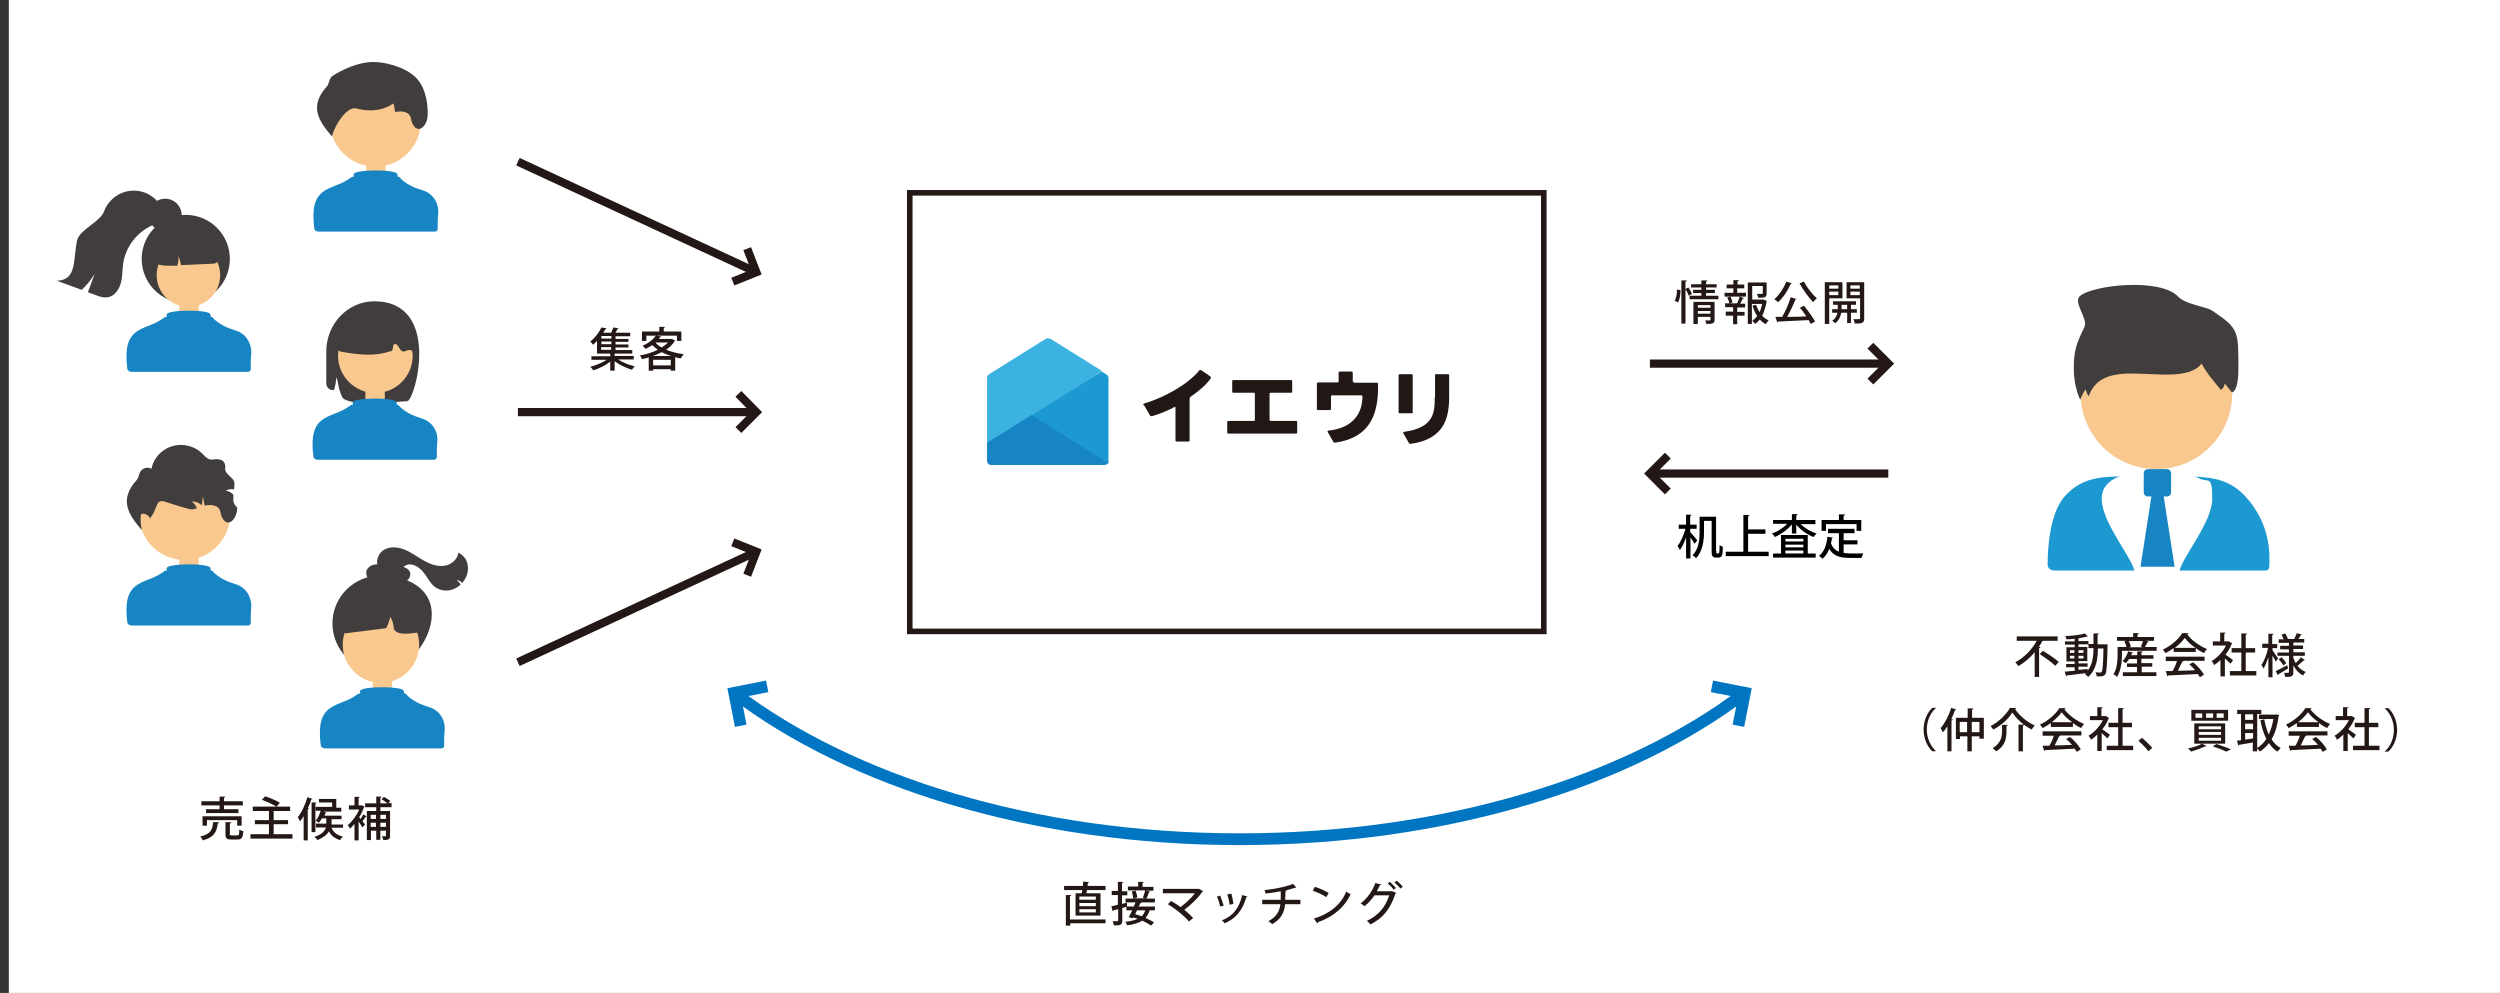 <?xml version="1.0" encoding="UTF-8"?>
<svg xmlns="http://www.w3.org/2000/svg" version="1.1" viewBox="0 0 850.5 337.8">
  <rect x="0" y="0" width="850.5" height="337.8" fill="#333333" stroke="none"/>
  <defs>
    <style>
      .cls-1 {
        fill: #1785c3;
      }

      .cls-2 {
        fill: #f8c88f;
      }

      .cls-3 {
        stroke-width: 1.9px;
      }

      .cls-3, .cls-4 {
        stroke: #231815;
      }

      .cls-3, .cls-4, .cls-5 {
        stroke-miterlimit: 10;
      }

      .cls-3, .cls-6 {
        fill: #fff;
      }

      .cls-7 {
        fill: #3cb2e0;
      }

      .cls-4 {
        stroke-width: 2.8px;
      }

      .cls-4, .cls-5 {
        fill: none;
      }

      .cls-8 {
        fill: #1c99d1;
      }

      .cls-9 {
        fill: #211714;
      }

      .cls-10 {
        fill: #231815;
      }

      .cls-11 {
        fill: #413d3c;
      }

      .cls-5 {
        stroke: #0076c3;
        stroke-width: 4px;
      }
    </style>
  </defs>
  <!-- Generator: Adobe Illustrator 28.7.5, SVG Export Plug-In . SVG Version: 1.2.0 Build 176)  -->
  <g>
    <g id="_レイヤー_1" data-name="レイヤー_1">
      <g id="_レイヤー_1-2" data-name="_レイヤー_1">
        <rect class="cls-6" x="3" y="-1.2" width="847.5" height="339"/>
        <g>
          <path class="cls-10" d="M74.5,279.8c0,.1-.2.2-.4.3-.4,2.8-1.1,4.7-5.1,5.8-.2-.4-.5-1-.9-1.3,3.6-.8,4.2-2.4,4.4-4.9h2ZM74.7,275.3v-1.3h-6.2v-1.4h6.2v-1.6h1.9c0,.2,0,.3-.4.4v1.2h6.4v1.4h-6.4v1.3h4.9v1.3h-11v-1.3h4.6ZM82.2,280.9h-1.5v-1.9h-10.3v1.9h-1.5v-3.2h13.3v3.2ZM78.1,283.7q0,.5.7.5h1.9c.6,0,.7-.3.7-2,.3.2.9.5,1.4.6-.2,2.2-.6,2.8-1.9,2.8h-2.2c-1.6,0-2-.4-2-1.9v-4h1.9c0,.2,0,.3-.4.4v3.6h0Z"/>
          <path class="cls-10" d="M93.1,283.8h6.4v1.5h-14.3v-1.5h6.3v-3.4h-4.8v-1.4h4.8v-3.1h-5.5v-1.5h8c-1.1-.7-3.2-1.7-4.9-2.3l1.1-1.2c1.6.5,3.9,1.5,5,2.2l-1.1,1.3h4.6v1.5h-5.6v3.1h4.9v1.4h-4.9v3.4Z"/>
          <path class="cls-10" d="M103.4,277.5c-.4.7-.9,1.4-1.4,2,0-.4-.5-1.2-.7-1.5,1.3-1.5,2.5-4.2,3.3-6.8l1.7.6c0,.1-.2.2-.4.2-.3,1-.7,2-1.2,3h.4c0,.2,0,.3-.4.3v10.6h-1.4v-8.4h0ZM107.6,273.1c0,.1,0,.2-.3.2v9.8h-1.3v-10.1h1.6ZM116.5,281.6h-3.7c.4,1.1,1.4,2.4,3.8,3-.3.3-.7.9-.9,1.2-2.1-.6-3.2-1.8-3.8-3-.6,1.1-1.8,2.1-3.9,3-.2-.3-.6-.8-1-1.1,2.6-.9,3.5-2,3.9-3.2h-3.4v-1.3h3.5v-1.8h-1.5c-.3.6-.7,1.1-1,1.5-.3-.2-.8-.6-1.1-.7.7-.8,1.3-2.1,1.7-3.4h-1.7v-1.3h5.6v-1.5h-4.5v-1.2h5.9v3h1.7v1.3h-6.1l1,.3c0,.1-.2.2-.3.2,0,.3-.2.6-.3.9h5.8v1.2h-3.4v1.8h3.9v1.1h-.2Z"/>
          <path class="cls-10" d="M123.1,273.9l.9.6c0,.1,0,.2-.2.2-.4,1.1-.9,2.3-1.6,3.3,0,.2.3.4.5.6.3-.5.7-1.1.9-1.6l1.1.8c0,.1-.2.1-.3.1-.3.4-.7,1-1.1,1.5.4.5.8.9.9,1.1l-.9,1c-.3-.5-.8-1.3-1.3-2v6.4h-1.4v-5.6c-.5.6-1.1,1.2-1.6,1.7,0-.4-.5-1.1-.7-1.3,1.5-1.2,3-3.2,3.9-5.3h-3.5v-1.4h1.9v-2.9h1.7c0,.2,0,.3-.3.3v2.6h1.1ZM133.2,274.6h-3.8v1.3h3.3v8.4c0,1.2-.5,1.5-2.3,1.5-.1-.4-.3-1-.5-1.3h1.2c.1,0,.2,0,.2-.2v-1.7h-1.9v3.1h-1.4v-3.1h-1.8v3.2h-1.4v-9.9h3.2v-1.3h-3.8v-1.3h3.8v-2.3h1.8c0,.2-.1.3-.4.4v1.9h2.4c-.5-.4-1.3-1-2-1.4l.8-.8c.8.4,1.7,1,2.2,1.4l-.7.7h1.1v1.4h0ZM127.9,277.2h-1.8v1.4h1.8v-1.4ZM126.1,281.3h1.8v-1.4h-1.8v1.4ZM131.3,277.2h-1.9v1.4h1.9v-1.4ZM129.4,281.3h1.9v-1.4h-1.9v1.4Z"/>
        </g>
        <g>
          <path class="cls-10" d="M695,218.1h-.2c-.3.7-.7,1.3-1.2,2h.5c0,.2,0,.3-.4.4v9.8h-1.5v-8.4c-1.5,1.8-3.4,3.5-5.6,4.7-.2-.4-.7-1-1-1.3,3.1-1.6,5.8-4.5,7.3-7.3h-6.8v-1.5h13.9v1.5h-5ZM699.2,226.5c-1.1-1.1-3.5-2.8-5.3-4l1.1-1.1c1.8,1.1,4.2,2.7,5.4,3.8l-1.2,1.3Z"/>
          <path class="cls-10" d="M716.2,219.2h.8v.5c-.2,6.8-.3,9-.8,9.7-.4.6-.9.7-1.9.7h-1c0-.4-.2-1-.4-1.4.7.1,1.3.1,1.6.1s.4,0,.5-.3c.3-.4.5-2.4.6-7.9h-1.9c0,3.2-.4,7.1-3.3,9.7-.2-.3-.8-.7-1.1-.9.2-.1.3-.3.4-.4-2.5.3-5,.6-6.6.8,0,.1,0,.2-.2.2l-.5-1.5c.9-.1,2.1-.2,3.4-.3v-1.2h-2.9v-1.1h2.9v-.9h-2.8v-4.8h2.8v-.9h-3.3v-1.1h3.3v-.9c-.9.1-1.9.2-2.8.2,0-.3-.2-.8-.4-1.1,2.4-.1,5.1-.4,6.7-.9l1,1.1h-.4c-.7.2-1.6.3-2.5.5,0,0,0,.1-.3.1v.9h3.4v1.1h-3.4v.9h3v4.8h-3v.8h3.1v1.1h-3.1v1.1c1-.1,2.1-.2,3.1-.3v.6c1.8-2.3,2-5.3,2-7.7h-1.7v-1.4h1.7v-3.6h1.8c0,.2,0,.3-.4.4v3.3h2.6ZM704.2,221.2v.9h1.5v-.9h-1.5ZM704.2,224h1.5v-.9h-1.5v.9ZM708.8,221.2h-1.7v.9h1.7v-.9ZM708.8,224v-.9h-1.7v.9h1.7Z"/>
          <path class="cls-10" d="M731,218.3c0,.1-.2.2-.4.2-.2.5-.6,1.1-.9,1.6h4v1.3h-11.8v1.2c0,2.2-.3,5.5-1.7,7.7-.2-.3-.9-.8-1.2-.9,1.3-2,1.4-4.8,1.4-6.7v-2.6h3c0-.6-.4-1.3-.7-1.9l.6-.2h-3.1v-1.3h5.5v-1.3h1.9c0,.2,0,.3-.4.4v.9h5.6v1.3h-2.7l.9.3h0ZM728.6,226.9v1.8h5v1.3h-11.4v-1.3h4.8v-1.8h-3.4v-1.2h3.4v-1.5h-2.7c-.3.6-.7,1-1.1,1.4-.3-.2-.8-.5-1.1-.7.8-.7,1.5-2,1.9-3.3l1.6.4c0,.1-.2.2-.3.2,0,.2-.2.5-.3.7h2.1v-1.3h1.8c0,.2,0,.3-.4.4v.9h4.1v1.2h-4.1v1.5h3.7v1.2h-3.6ZM728.8,220.1c-.2-.1-.3-.1-.5-.2.3-.5.6-1.2.7-1.8h-4.8c.3.6.6,1.3.7,1.9l-.6.2h4.5,0Z"/>
          <path class="cls-10" d="M739.5,221.7v-1.2c-.9.6-1.8,1.2-2.8,1.7-.2-.3-.6-.9-.9-1.2,2.8-1.3,5.4-3.6,6.6-5.6h2.1c0,.2-.2.3-.4.4,1.5,2.1,4.3,4,6.7,5-.4.4-.7.9-1,1.4-.9-.4-1.9-1-2.8-1.7v1.3h-7.5,0ZM736.8,224.8v-1.4h13.2v1.4h-7.5.3c0,.2-.2.3-.4.3-.4.9-1,2.1-1.5,3.1,1.8,0,3.9-.1,5.9-.2-.6-.7-1.3-1.4-2-2l1.3-.7c1.5,1.2,3,3,3.7,4.2l-1.4.9c-.2-.3-.4-.7-.7-1.1-3.7.2-7.6.4-10.1.5,0,.1,0,.2-.3.2l-.5-1.7h2.3c.6-1,1.2-2.3,1.5-3.4h-3.8ZM746.9,220.4c-1.5-1-2.8-2.2-3.6-3.4-.8,1.1-2,2.3-3.4,3.4h7Z"/>
          <path class="cls-10" d="M759.4,218.9c0,.1,0,.2-.2.2-.5,1.3-1.2,2.5-2.1,3.6.8.5,2.2,1.6,2.6,1.9l-.9,1.2c-.4-.4-1.2-1.2-1.9-1.8v6.1h-1.5v-5.6c-.7.7-1.4,1.3-2.2,1.8,0-.4-.5-1.1-.8-1.4,1.9-1.1,3.8-3.1,4.9-5.3h-4.5v-1.4h2.5v-3h1.8c0,.2,0,.3-.4.4v2.6h1.5c0-.1,1.2.7,1.2.7h0ZM764,228.3h3.6v1.5h-9v-1.5h3.9v-6.3h-3.3v-1.5h3.3v-5h1.9c0,.2,0,.3-.4.4v4.6h3.2v1.5h-3.2v6.3Z"/>
          <path class="cls-10" d="M773.1,220.3v.9c.4.6,1.6,2.4,1.9,2.8-.2.3-.4.6-.8,1.1-.2-.5-.7-1.4-1.1-2.1v7.4h-1.4v-6.8c-.5,1.5-1.1,3-1.7,3.9,0-.4-.5-1-.7-1.3,1-1.3,1.9-3.7,2.3-5.8h-2v-1.4h2.1v-3.4h1.7c0,.2,0,.3-.4.4v3.1h1.7v1.4h-1.6v-.2h0ZM774.2,228.3c1-.5,2.5-1.2,3.9-2l.3,1.1c-1.2.8-2.5,1.5-3.3,2,0,.1,0,.2-.2.3l-.7-1.4h0ZM780.2,223.8c.2.6.5,1.2.8,1.8.6-.6,1.4-1.4,1.8-2l1.3,1q0,.1-.2.1h-.2c-.5.5-1.5,1.3-2.1,1.8.7.9,1.7,1.7,2.8,2.1-.3.3-.7.8-.9,1.2-1.4-.7-2.5-1.9-3.3-3.4v2.3c0,1.5-.7,1.6-2.8,1.6,0-.4-.2-1-.4-1.4h1c.6,0,.7,0,.7-.3v-5.5h-3.9v-1.1h3.9v-1.1h-3v-1.2h3v-1h-3.5v-1.2h1.7c-.2-.5-.5-1.1-.7-1.6l1.2-.4c.4.6.8,1.3.9,1.8h-.3c0,.1,2.8.1,2.8.1h-.3c.3-.7.7-1.5.9-2l1.7.5c0,.1-.2.2-.4.2-.2.4-.5.9-.8,1.3h2v1.2h-3.7v1h3.3v1.2h-3.3v1.1h3.9v1.2h-3.9v.7h0ZM776.8,226.4c-.3-.6-1-1.5-1.6-2.1l1-.7c.6.6,1.3,1.5,1.6,2l-1,.8Z"/>
          <path class="cls-10" d="M658.6,240.9c-1.7,1.4-3.1,4.1-3.1,7.3s1.5,5.9,3.1,7.3h0c0,.1-1.2.1-1.2.1-1.6-1.4-3-4.2-3-7.4s1.4-6,3-7.4h1.2Z"/>
          <path class="cls-10" d="M662.5,247.1c-.5.8-1,1.5-1.6,2.1,0-.3-.5-1.1-.7-1.5,1.4-1.6,2.8-4.2,3.6-6.9l1.7.6c0,.1-.2.2-.4.2-.4,1.1-.8,2.1-1.3,3.1h.5c0,.2,0,.3-.4.4v10.5h-1.4v-8.5h0ZM670.8,244.2h4.1v7.1h-1.5v-.8h-2.6v5.1h-1.5v-5.1h-2.5v.9h-1.4v-7.2h4v-3.2h1.9c0,.2,0,.3-.4.4v2.8h0ZM666.7,249.1h2.5v-3.5h-2.5v3.5ZM670.8,249.1h2.6v-3.5h-2.6v3.5Z"/>
          <path class="cls-10" d="M678.1,248.2c-.2-.3-.6-.9-.9-1.2,2.8-1.4,5.4-4,6.6-6.2,0,0,.3,0,2.1.1,0,.2-.2.3-.4.3,1.5,2.3,4.2,4.5,6.7,5.6-.4.4-.7.9-1,1.4-2.6-1.3-5.2-3.6-6.6-5.8-1.2,2-3.7,4.4-6.5,5.8h0ZM681.1,246.6h1.9c0,.2,0,.3-.4.4v1.7c0,2.3-.3,5-3.5,6.9-.3-.3-.8-.8-1.2-1.1,2.9-1.7,3.2-4,3.2-5.9v-2h0ZM686.7,246.5h1.9c0,.2,0,.3-.4.4v8.7h-1.5v-9.1h0Z"/>
          <path class="cls-10" d="M697.7,247.1v-1.1c-.9.6-1.8,1.2-2.8,1.7-.2-.3-.6-.9-.9-1.2,2.8-1.3,5.4-3.6,6.6-5.6h2.1c0,.2-.2.3-.4.4,1.5,2.1,4.3,4,6.7,5-.4.4-.7.9-1,1.4-.9-.4-1.9-1-2.8-1.7v1.3h-7.5v-.2h0ZM694.9,250.2v-1.4h13.2v1.4h-7.5.3c0,.2-.2.3-.4.3-.4.9-1,2.1-1.5,3.1,1.8,0,3.9-.1,5.9-.2-.6-.7-1.3-1.4-2-2l1.3-.7c1.5,1.2,3,3,3.7,4.2l-1.4.9c-.2-.3-.4-.7-.7-1.1-3.7.2-7.6.4-10.1.5,0,.1,0,.2-.3.2l-.5-1.7h2.3c.6-1,1.2-2.3,1.5-3.4h-3.8ZM705,245.7c-1.5-1-2.8-2.2-3.6-3.4-.8,1.1-2,2.3-3.4,3.4h7Z"/>
          <path class="cls-10" d="M717.5,244.3c0,.1,0,.2-.2.2-.5,1.3-1.2,2.5-2.1,3.6.8.5,2.2,1.6,2.6,1.9l-.9,1.2c-.4-.4-1.2-1.2-1.9-1.8v6.1h-1.5v-5.6c-.7.7-1.4,1.3-2.2,1.8,0-.4-.5-1.1-.8-1.4,1.9-1.1,3.8-3.1,4.9-5.3h-4.4v-1.4h2.5v-3h1.8c0,.2,0,.3-.4.4v2.6h1.5c0-.1,1.1.7,1.1.7h0ZM722.1,253.7h3.6v1.5h-9v-1.5h3.9v-6.3h-3.3v-1.5h3.3v-5h1.9c0,.2,0,.3-.4.4v4.6h3.2v1.5h-3.2v6.3Z"/>
          <path class="cls-10" d="M728.7,251c1.1.9,2.7,2.5,3.5,3.4l-1.3,1.2c-.7-1-2.4-2.7-3.4-3.6l1.2-1h0Z"/>
          <path class="cls-10" d="M750.7,253.8c0,.1-.2.1-.4.1-1.3.6-3.2,1.3-4.9,1.8-.3-.3-.7-.8-1-1.1,1.6-.3,3.6-.9,4.7-1.6l1.6.8h0ZM745.5,241.5h12.5v3.7h-12.5v-3.7ZM746.5,246.1h10.5v6.9h-10.5v-6.9ZM746.9,242.7v1.5h2.3v-1.5h-2.3ZM748,247.1v1h7.6v-1h-7.6ZM748,249v1h7.6v-1h-7.6ZM748,251v1h7.6v-1h-7.6ZM750.5,242.7v1.5h2.4v-1.5h-2.4ZM757.4,255.7c-1-.5-2.8-1.2-4.6-1.8l1.2-.8c1.8.6,3.8,1.3,5,1.8l-1.6.8h0ZM754.1,242.7v1.5h2.4v-1.5h-2.4Z"/>
          <path class="cls-10" d="M769.3,242.9h-1.4v12.7h-1.5v-3c-1.8.3-3.5.6-4.7.8,0,.1,0,.2-.2.3l-.5-1.7,1.4-.2v-8.9h-1.3v-1.4h8.2v1.4h0ZM766.5,244.9v-1.9h-2.7v1.9h2.7ZM766.5,248.1v-1.9h-2.7v1.9h2.7ZM763.8,249.5v2.1c.9-.1,1.8-.2,2.7-.4v-1.8h-2.7ZM774.5,243l.9.3c0,.1,0,.2-.2.3-.4,3.2-1.2,5.8-2.4,7.9.8,1.3,1.8,2.3,3.1,3-.3.3-.8.8-1.1,1.2-1.2-.7-2.1-1.7-2.9-2.9-.9,1.2-1.9,2.1-3.1,2.9-.2-.4-.7-.9-1-1.2,1.2-.7,2.3-1.7,3.2-3.1-.9-1.8-1.6-4-2-6.4l1.3-.3c.3,1.9.9,3.7,1.5,5.2.7-1.5,1.3-3.3,1.6-5.3h-4.9v-1.5h6Z"/>
          <path class="cls-10" d="M781.4,247.1v-1.1c-.9.6-1.8,1.2-2.8,1.7-.2-.3-.6-.9-.9-1.2,2.8-1.3,5.4-3.6,6.6-5.6h2.1c0,.2-.2.3-.4.4,1.5,2.1,4.3,4,6.7,5-.4.4-.7.9-1,1.4-.9-.4-1.9-1-2.8-1.7v1.3h-7.5v-.2h0ZM778.6,250.2v-1.4h13.2v1.4h-7.5.3c0,.2-.2.3-.4.3-.4.9-1,2.1-1.5,3.1,1.8,0,3.9-.1,5.9-.2-.6-.7-1.3-1.4-2-2l1.3-.7c1.5,1.2,3,3,3.7,4.2l-1.4.9c-.2-.3-.4-.7-.7-1.1-3.7.2-7.6.4-10.1.5,0,.1,0,.2-.3.2l-.5-1.7h2.3c.6-1,1.2-2.3,1.5-3.4h-3.8ZM788.8,245.7c-1.5-1-2.8-2.2-3.6-3.4-.8,1.1-2,2.3-3.4,3.4h7Z"/>
          <path class="cls-10" d="M801.2,244.3c0,.1,0,.2-.2.2-.5,1.3-1.2,2.5-2.1,3.6.8.5,2.2,1.6,2.6,1.9l-.9,1.2c-.4-.4-1.2-1.2-1.9-1.8v6.1h-1.5v-5.6c-.7.7-1.4,1.3-2.2,1.8,0-.4-.5-1.1-.8-1.4,1.9-1.1,3.8-3.1,4.9-5.3h-4.5v-1.4h2.5v-3h1.8c0,.2,0,.3-.4.4v2.6h1.5c0-.1,1.2.7,1.2.7h0ZM805.9,253.7h3.6v1.5h-9v-1.5h3.9v-6.3h-3.3v-1.5h3.3v-5h1.9c0,.2,0,.3-.4.4v4.6h3.2v1.5h-3.2v6.3Z"/>
          <path class="cls-10" d="M811.3,255.6c1.7-1.4,3.1-4.1,3.1-7.3s-1.5-5.9-3.1-7.3h0c0-.1,1.2-.1,1.2-.1,1.6,1.4,3,4.2,3,7.4s-1.4,6-3,7.4h-1.2Z"/>
        </g>
        <g>
          <rect class="cls-3" x="309.5" y="65.6" width="215.7" height="149.2"/>
          <line class="cls-4" x1="176.2" y1="55" x2="257.3" y2="92.6"/>
          <line class="cls-4" x1="257.3" y1="140.2" x2="176.2" y2="140.2"/>
          <polyline class="cls-4" points="251.2 146.3 257.3 140.2 251.2 134"/>
          <line class="cls-4" x1="561.3" y1="161.1" x2="642.4" y2="161.1"/>
          <polyline class="cls-4" points="567.4 167.2 561.3 161.1 567.4 155"/>
          <line class="cls-4" x1="642.4" y1="123.7" x2="561.3" y2="123.7"/>
          <polyline class="cls-4" points="636.3 129.8 642.4 123.7 636.3 117.6"/>
          <polyline class="cls-4" points="249.3 95.8 257.3 92.6 254.2 84.6"/>
          <line class="cls-4" x1="176.2" y1="225.3" x2="257.3" y2="187.7"/>
          <polyline class="cls-4" points="249.3 184.5 257.3 187.7 254.2 195.7"/>
        </g>
        <g>
          <path class="cls-10" d="M571.7,98.7c0,1.5-.2,3.2-.9,4.2-.9-.6-1-.6-1.1-.6.6-.9.8-2.4.8-3.8,0,0,1.2.2,1.2.2ZM574.4,97.8c.5.7,1,1.6,1.2,2.2l-1.1.6c-.2-.6-.6-1.5-1.1-2.2v11.7h-1.4v-14.7h1.8c0,.2,0,.3-.4.4v2.5l1-.5ZM580.5,100.6h4.1v1.2h-9.8v-1.2h4v-.9h-2.8v-1.1h2.8v-.8h-3.5v-1.1h3.5v-1.3h2c0,.2,0,.3-.4.4v.9h3.6v1.1h-3.6v.8h3v1.1h-3v.9h.1ZM583.3,102.6v6.1c0,1.4-.7,1.5-2.8,1.5,0-.4-.3-.9-.4-1.2h1.5c.2,0,.3,0,.3-.2v-1h-4.3v2.4h-1.5v-7.5h7.2ZM581.9,103.8h-4.3v.9h4.3v-.9ZM577.6,106.7h4.3v-.9h-4.3v.9Z"/>
          <path class="cls-10" d="M591,98.1v1.5h3v1.3h-7.3v-1.3h3v-1.5h-2.3v-1.3h2.3v-1.5h1.8c0,.2,0,.3-.4.4v1.1h2.3v1.3h-2.4,0ZM591,103.1c.3-.6.7-1.6.8-2.2l1.5.5s-.2.2-.4.2c-.2.5-.6,1.2-.9,1.7h1.7v1.3h-2.7v1.5h2.5v1.3h-2.5v2.9h-1.4v-2.9h-2.5v-1.4h2.5v-1.5h-2.7v-1.3h1.4c0-.6-.4-1.4-.7-2l1.1-.3c.3.6.6,1.5.7,2l-1,.3h2.9-.3,0ZM600.1,102l.9.3v.3c-.3,1.7-.8,3.4-1.5,4.8.6.7,1.4,1.2,2.2,1.6-.3.3-.8.9-1,1.3-.7-.4-1.4-.9-2-1.6-.5.6-1,1.1-1.6,1.5-.2-.3-.6-.8-1-1,.6-.5,1.2-1,1.7-1.7-.7-1-1.2-2.2-1.6-3.5l1.2-.3c.3.9.7,1.7,1.2,2.5.4-.9.7-1.8.9-2.8h-3.5v6.8h-1.4v-14.1h6.4v3.7c0,1.4-.6,1.5-2.9,1.5,0-.4-.2-.9-.4-1.3h1.2c.7,0,.8,0,.8-.3v-2.4h-3.6v4.6h4.1-.1Z"/>
          <path class="cls-10" d="M609.6,96.4s-.3.2-.4.2c-1,2.3-2.6,4.7-4.3,6.2-.3-.3-.9-.8-1.3-1,1.6-1.3,3.2-3.7,4.1-6,0,0,1.9.6,1.9.6ZM611.3,101.7s-.2.2-.5.2c-.7,1.8-1.8,4.1-2.8,5.9,2,0,4.2,0,6.5-.2-.7-1-1.4-2.1-2.2-2.9l1.4-.7c1.4,1.7,3,3.9,3.8,5.4l-1.5.8c-.2-.4-.4-.8-.7-1.3-3.8.2-7.8.4-10.4.5,0,0,0,.2-.3.2l-.6-1.8h2.3c1.1-1.9,2.3-4.6,2.9-6.7l2.1.7h0ZM613.7,95.8c1,2,2.9,4.4,4.4,5.7-.4.3-1,.9-1.3,1.3-1.5-1.6-3.4-4.2-4.6-6.4l1.5-.6h0Z"/>
          <path class="cls-10" d="M626.8,101.5h-4.5v8.7h-1.5v-14.2h6v5.5ZM625.4,97.1h-3.1v1.1h3.1v-1.1ZM622.3,100.4h3.1v-1.2h-3.1v1.2ZM631.7,106.4h-2v3.5h-1.3v-3.5h-2c-.2,1-.7,2.6-2.1,3.6-.2-.3-.7-.7-1-.9,1.2-.7,1.6-1.9,1.8-2.7h-1.8v-1.2h1.9v-1.5h-1.6v-1.2h7.8v1.2h-1.7v1.5h2v1.2h0ZM626.5,105.2h1.9v-1.5h-1.9v1.5ZM634.2,96v12.3c0,1.5-.5,1.8-3.2,1.8,0-.4-.3-1.1-.5-1.5h1.2c.9,0,1.1,0,1.1-.3v-6.8h-4.6v-5.5h6ZM632.7,97.1h-3.2v1.1h3.2v-1.1ZM629.5,100.4h3.2v-1.2h-3.2v1.2Z"/>
        </g>
        <g>
          <path class="cls-10" d="M215.6,122.3h-5.3c1.5,1,3.7,1.9,5.6,2.3-.3.3-.7.9-.9,1.2-2-.6-4.3-1.7-5.9-2.9v3.2h-1.5v-3.1c-1.6,1.3-3.8,2.4-5.8,3-.2-.4-.6-.9-1-1.2,1.9-.5,4.1-1.4,5.6-2.4h-5.2v-1.2h6.4v-.9h-4.5v-4.3c-.4.4-.9.9-1.3,1.3-.2-.3-.7-.8-1-1.1,1.8-1.4,3.1-3.3,3.8-4.8l1.8.3s-.2.2-.4.2c-.2.4-.5.9-.8,1.3h2.7c.3-.6.6-1.3.8-1.8l1.8.3s-.2.2-.4.2c-.2.4-.4.8-.7,1.3h5v1.2h-5v.9h4.4v1h-4.4v.9h4.4v1h-4.4v.9h5.7v1.2h-6v.8h6.5v1.1h0ZM208,115.2v-.9h-3.4v.9h3.4ZM208,117.1v-.9h-3.4v.9h3.4ZM204.5,118.1v.9h3.4v-.9h-3.4Z"/>
          <path class="cls-10" d="M228.6,115.3l1.1.6s-.2,0-.2.2c-.7,1.1-1.7,2.1-2.9,2.9,1.7.7,3.8,1.2,6,1.5-.3.3-.7,1-1,1.4-.7,0-1.3-.2-1.9-.4v4.6h-1.5v-.5h-6v.5h-1.5v-4.5c-.8.2-1.5.4-2.3.6-.1-.4-.5-1-.7-1.3,2.1-.3,4.2-1,6.1-1.9-.7-.5-1.3-1-1.9-1.6-.7.5-1.4.9-2.3,1.3-.2-.3-.7-.9-1-1.1,2.2-.9,3.7-2.2,4.5-3.4h-3.2v1.8h-1.5v-3.2h5.9v-1.6h1.9c0,.2-.1.3-.4.4v1.2h6v3.2h-1.5v-1.8h-6.9l1.6.3s-.2.2-.4.2c-.1.2-.3.4-.5.6h4.5,0ZM228.4,121.1c-1.2-.3-2.3-.8-3.3-1.3-.9.5-1.9.9-3,1.3h6.3ZM222.2,124.3h6v-1.9h-6v1.9ZM223,116.5h0c.5.7,1.2,1.3,2.1,1.7.8-.5,1.6-1.1,2.2-1.7h-4.3Z"/>
        </g>
        <g>
          <path class="cls-10" d="M365.8,303.9h2.2c.1-.3.1-.7.2-1.1h-6.2v-1.4h6.4c0-.5.1-1,.1-1.5l2,.2c0,.1-.2.2-.4.3,0,.3-.1.7-.1,1h6.1v1.4h-6.3c-.1.4-.1.8-.2,1.1h4.8v7.6h-8.5v-7.6h-.1ZM376.1,312.7v1.4h-12v.8h-1.5v-10.4h1.8c0,.2-.1.3-.4.4v7.9h12.1ZM372.8,306.1v-1.1h-5.6v1.1h5.6ZM372.8,308.3v-1.1h-5.6v1.1h5.6ZM372.8,310.4v-1.1h-5.6v1.1h5.6Z"/>
          <path class="cls-10" d="M393.1,307h-4.7c0,.1-.2.2-.4.2-.2.4-.4.8-.6,1.2h5.5v1.3h-1.8c-.3,1-.8,1.9-1.4,2.6,1.1.5,2.2,1,2.9,1.5l-1,1.1c-.7-.5-1.8-1.1-3-1.7-1.2.8-2.9,1.3-5.2,1.6-.1-.4-.3-.9-.6-1.2,1.8-.2,3.2-.5,4.2-1-.5-.2-1-.4-1.5-.5l-.2.3-1.3-.4c.3-.6.8-1.5,1.2-2.3h-2v-1.2l-1.4.4v4.2c0,1.5-.6,1.8-2.9,1.7,0-.4-.2-1-.4-1.4h1.6c.2,0,.3-.1.3-.3v-3.8l-1.6.4c0,.1-.1.2-.3.3l-.4-1.7c.6-.1,1.4-.3,2.2-.5v-3.3h-2.1v-1.4h2.1v-3.1h1.8c0,.2-.1.3-.4.4v2.8h1.8v1.4h-1.8v2.9l1.7-.4v1.3h2.3l.6-1.4h-3.4v-1.3h2.6c0-.6-.2-1.6-.5-2.4l1.3-.3c.3.8.6,1.7.6,2.3l-1.3.3h4l-.8-.2c.3-.7.6-1.8.8-2.5h-5.9v-1.3h3.5v-1.6h1.9c0,.2-.1.3-.4.4v1.3h3.7v1.3h-2.6l1.5.3c0,.1-.2.2-.4.2-.2.7-.6,1.6-.9,2.2h2.9v1.3h.2,0ZM386.8,309.7c-.2.4-.4.9-.6,1.3.7.2,1.4.5,2.2.7.6-.5.9-1.2,1.2-2h-2.8Z"/>
          <path class="cls-10" d="M409.3,303.2c0,.1-.1.2-.3.2-1.4,2.1-3.8,4.4-6.1,6.1,1.1.9,2.3,2,3,2.8l-1.4,1.2c-1.7-2-4.7-4.4-7.2-5.9l1.1-1.1c1,.6,2.2,1.3,3.2,2.1,1.9-1.4,3.8-3.2,4.9-4.7h-10.9v-1.5h12.3c0-.1,1.4.8,1.4.8Z"/>
          <path class="cls-10" d="M415.1,304.7c.4,1,.9,2.5,1.2,3.4l-1.2.3c-.2-1-.6-2.4-1.1-3.4l1.1-.3ZM424.4,305c0,.1-.2.2-.4.2-1.3,4.6-3.7,7.4-7.4,8.9-.2-.3-.6-.8-.9-1,3.6-1.4,5.8-3.9,6.9-8.6l1.8.5ZM418.9,304c.3,1,.6,2.5.7,3.5l-1.3.3c-.1-1-.4-2.5-.8-3.5l1.4-.3h0Z"/>
          <path class="cls-10" d="M442.5,307.6h-5.3c-.3,2.9-1.4,5.1-4.4,6.8-.3-.3-.9-.8-1.3-1,2.7-1.5,3.8-3.3,4.1-5.8h-6.2v-1.5h6.3v-2.9c-1.5.3-3.4.6-5.1.8-.1-.4-.3-.8-.4-1.2,5-.5,8.5-1.6,9.7-2.1l1.1,1.2s-.1.1-.2.1h-.2c-.9.3-2.3.7-3.5,1h.6c0,.2-.1.3-.4.3,0,1,0,2-.1,2.8h5.2v1.5h0Z"/>
          <path class="cls-10" d="M447.3,301.7c1.6.5,3.5,1.3,4.7,2.1l-.8,1.4c-1.1-.8-3-1.6-4.6-2.2l.7-1.3h0ZM447,312.5c5.5-1.7,9.2-4.8,11-9.2.5.4,1,.7,1.5.9-2,4.3-5.8,7.7-11.1,9.5,0,.2-.1.3-.3.4l-1.1-1.6h0Z"/>
          <path class="cls-10" d="M475,303.8c0,.1-.2.2-.3.3-1.8,5.3-4.3,8.3-8.5,10.4-.3-.4-.7-.9-1.2-1.2,3.9-1.9,6.3-4.6,7.6-8.7h-5c-.9,1.3-2,2.6-3.4,3.7-.3-.3-.9-.7-1.3-1,2.1-1.5,4-4.1,5-6.9l2,.5c-.1.2-.3.3-.5.3-.3.6-.7,1.4-1,2h5.1c0-.1,1.5.6,1.5.6h0ZM472.8,300c.7.6,1.6,1.5,2.1,2.1l-.8.6c-.4-.7-1.3-1.6-2-2.1l.7-.6h0ZM475.2,299.6c.7.6,1.6,1.5,2,2.1l-.8.6c-.4-.6-1.3-1.5-2-2.1l.8-.6Z"/>
        </g>
        <path class="cls-5" d="M249.8,235.7c39.8,30.3,102,49.8,171.9,49.8s132.1-19.5,171.9-49.8"/>
        <polyline class="cls-5" points="582.4 233.5 593.6 235.7 591.4 246.9"/>
        <polyline class="cls-5" points="261 233.5 249.8 235.7 252 246.9"/>
        <path class="cls-11" d="M135.9,198.8c-2.6,1.1-5.6,1.1-8.2-.1-1-.4-1.8-1.1-2.5-1.9-.6-.9-.8-2-.4-3,.5-.9,1.4-1.5,2.4-1.7s2-.2,3,0l5.2.5c1.6.1,3.6.6,4.1,2.1.4,1.3-.5,2.7-1.8,3.3-1.2.6-2.6.5-4,.5"/>
        <path class="cls-11" d="M136.4,195.2c.2-1.8-.1-1.8,1.4-2.7,2-1.3,4.6.2,6.1,2s2.4,4.1,4.4,5.4c1.7,1.1,3.9,1.3,5.8.6,1-.4,1.8-.9,2.6-1.6-.4-.7-.9-1.2-1.4-1.7.7.2,1.4.6,2,1.1.4-.5.8-1.1,1.1-1.7.8-1.5,1-3.2.6-4.9s-1.6-3-3.1-3.7c-.2,2.4-2.6,4.3-5,4.5-2.4.3-4.8-.7-6.9-1.9-2.1-1.2-4.1-2.7-6.3-3.6-2.3-.9-4.9-1.2-7,0s-3.2,4.3-1.8,6.2l7.5,2h0Z"/>
        <path class="cls-11" d="M129.4,195.8c9,0,17.5,4.2,17.5,13.2s-8.5,19.4-17.5,19.4-16.3-7.3-16.3-16.3,7.3-16.3,16.3-16.3h0Z"/>
        <circle class="cls-2" cx="129.6" cy="219.3" r="13"/>
        <path class="cls-11" d="M116.6,205.3l15.4-4.3c7,.8,12,7,11.3,14-4,.6-8,1.3-9.3-1-.1-1.5-.5-2.9-1.2-4.2-.3,1.4-.8,2.7-1.4,3.9l-14.2,1.8-.6-10.2h0Z"/>
        <circle class="cls-2" cx="127.7" cy="41.2" r="15.5"/>
        <path class="cls-11" d="M145.5,38.8c.1,3.7-3,7.1-5,3.6-.9-1.5-.4-3-1.9-3.9-1.2-.7-2.7-.7-4.1-.4-.2,0-.5-3-.7-2.9-.1,0-4.3,3.7-12.2,1.8-4.2-1.6-8.9,8.4-8.6,9.5-4.2-4.9-8.2-10.1-1.8-17.1.8-.9.7-2.4,1.6-3.3.4-.4,6.9-4.7,13.6-5,3.7-.2,11.2,1.4,15.1,5.3,3.9,4,4,10.3,4,12.4Z"/>
        <circle class="cls-2" cx="733.6" cy="133.8" r="25.8"/>
        <path class="cls-11" d="M752.6,105.7c-2.2-1.5-8.9-2-11.6-4.8-6.2-6.5-29.1-3.9-33.4-.2-2.5,2.2,2.9,7.6,1.5,10.6-2.6,5.4-3.6,7.7-3.6,14.1s2.2,10.6,2.2,10.6c.5-1.4,1.1-2.6,1.8-3.5.5,1.7,1.1,2.3,1.1,2.3,2-5.9,7-7.4,12.7-7.7,9.8-.3,21.1,2.3,25.7-3.4,1.6,3.1,3.5,5.2,6.5,8.9,0,0,.8,0,1.4-2.1.7.9,1.5,1.9,2.4,3,0,0,2.2,0,2.2-8,0-12.9.2-13.7-8.9-19.8h0Z"/>
        <path class="cls-8" d="M698.5,194c-1.1,0-1.9-.9-1.9-1.9,0-5.4.7-17.4,5.7-23.1,6.7-7.7,14.7-6.9,26.2-6.9h10.7c10.7,0,18.2-.3,24.8,6.9,8.6,9.5,8.2,19.6,8,23.9,0,.7-.6,1.2-1.2,1.2h-72.3Z"/>
        <path class="cls-6" d="M738.4,160.3h-9.2c-3.4,0-6.6.9-9.6,2.4-3.3,1.7-4.6,4.1-4.6,7,0,8.4,11.2,20.9,11.2,25.2h15.2c0-4.3,11.2-16.8,11.2-25.2s-1.3-5.3-4.6-7c-3-1.5-6.2-2.4-9.6-2.4h0Z"/>
        <polygon class="cls-1" points="735.4 164.4 739.8 192.8 728.2 192.8 732.6 164.4 735.4 164.4"/>
        <path class="cls-1" d="M737.2,168.9h-6.5c-.8,0-1.4-.6-1.4-1.4v-6.5c0-.8.6-1.4,1.4-1.4h6.5c.8,0,1.4.6,1.4,1.4v6.5c0,.8-.6,1.4-1.4,1.4Z"/>
        <rect class="cls-2" x="124.6" y="55.3" width="6.6" height="4.9"/>
        <path class="cls-1" d="M149.1,72.2c.1-3.5-2.1-6.6-5.5-7.5-2.6-.8-5.7-2.1-7.7-4.4-.5-.6-.6.5-.7-1-.1-1.8-14.9-1.7-14.9,0s0,.5-.6.9c-.5.3-1,.7-1.5,1-5.8,3.7-13.1,2-11.3,16.4,0,.7.7,1.2,1.4,1.2h39.7c.5,0,.9-.4.9-.9,0-4.3,0-1.9.2-5.7Z"/>
        <rect class="cls-2" x="61" y="103" width="6.6" height="4.9"/>
        <path class="cls-1" d="M85.5,119.9c0-3.5-2.1-6.6-5.5-7.5-2.6-.8-5.7-2.1-7.7-4.4-.5-.6-.6.5-.7-1,0-1.8-14.9-1.7-14.9,0s0,.5-.6.9c-.5.3-1,.7-1.5,1-5.8,3.7-13.1,2-11.3,16.4,0,.7.7,1.2,1.4,1.2h39.7c.5,0,.9-.4.9-.9,0-4.3,0-2,.2-5.7Z"/>
        <circle class="cls-11" cx="63.2" cy="88.1" r="15"/>
        <circle class="cls-2" cx="64.1" cy="93.6" r="10.8"/>
        <path class="cls-11" d="M64.2,77.1h-4.4c-5.8.3-10.3,5.1-10.1,10.8h0v.2c2.4,1.6,5.2,2.4,8,2.3h2.6c.4-1.1.5-2.3.4-3.4.4,1.1.7,2.1.9,3.2l10.9-.5c1.3,0,2.3-1.2,2.3-2.5,0-5.8-4.9-10.3-10.7-10.1h0Z"/>
        <path class="cls-11" d="M55.5,74.4c-1,1.2-2.6,1.7-4,2.4-5.1,2.4-8.7,7.2-9.6,12.8-.3,2.2-.2,4.5-.8,6.7s-2.1,4.4-4.3,4.8c-1.5.3-3-.2-4.5-.8-.8-.3-1.6-.6-2.4-.9.8-2.1,1.5-4.1,2.3-6.2-1.2,2-2.7,3.8-4.4,5.4-2.8-1-5.7-2.1-8.5-3.1,6.9-.2,5.5-6.8,6.9-13.6.7-3.7,7.9-6.4,9.2-10,2.1-5.6,8.2-8.4,13.8-6.4,2.4.9,4.4,2.6,5.6,4.8,1.6.7,1.7,2.9.7,4.1Z"/>
        <circle class="cls-11" cx="56.2" cy="73.2" r="5.6"/>
        <rect class="cls-2" x="61" y="189.3" width="6.6" height="4.9"/>
        <path class="cls-1" d="M85.5,206.2c0-3.5-2.1-6.6-5.5-7.5-2.6-.8-5.7-2.1-7.7-4.4-.5-.6-.6.5-.7-1,0-1.8-14.9-1.7-14.9,0s0,.5-.6.9c-.5.3-1,.7-1.5,1-5.8,3.7-13.1,2-11.3,16.4,0,.7.7,1.2,1.4,1.2h39.7c.5,0,.9-.4.9-.9,0-4.3,0-1.9.2-5.7Z"/>
        <circle class="cls-2" cx="62.8" cy="175" r="15.5"/>
        <path class="cls-11" d="M80.7,172.7c0,3.7-3,7.1-5,3.6-.9-1.5-.4-3-1.9-3.9-1.2-.7-2.7-.7-4.1-.4-.2.1-.5-3-.7-2.9,0-.1-.3,2.9-.4,2.8-.9-.9-2.1-1.3-3.4-1.3.8.6,1.5,1.4,1.8,2.3-.5.2-1,.3-1.4.4-.9.2-7.9-2.1-8.8-2.4-4.2-1.6-2.8,1.7-5.6,5.2,0,.1,0,.2-.2.3v.2c.3-1.1-2.9-2.8-3.1-1.2-.2,1.2,0,3.9.4,5-4.2-4.9-8.2-10.1-1.8-17.1.8-.9.7-2.4,1.6-3.3.9-.9,2.3-1.2,3.4-.5,1.2-5.6,6.6-9.1,12.2-7.9,2,.4,3.8,1.4,5.2,2.8,1.2,1.2,2,2.2,3.7,1.9,3.3-.5,4.3,1.1,4,3.2-.2,1.1,1.7,2.6,2.5,3.4.9.9.7,2.3.5,3.6-1-.2-2,0-2.8.4,1,.2,1.9.6,2.6,1.4h0c0,2.3-.3,2.7,1.3,4.4Z"/>
        <path class="cls-11" d="M127.3,102.5c-9,0-16.3,7.7-16.3,17.1h0v10.8c0,1.3,1,2.3,2.2,2.3h.4c.5-1.4.7-2.8.8-4.3.8,1.3.3,2.7,1.9,6.5s19.5,1.6,22.2,1.6,12-34-11.2-34Z"/>
        <rect class="cls-2" x="124.3" y="132.9" width="6.6" height="4.9"/>
        <path class="cls-1" d="M148.8,149.8c.1-3.5-2.1-6.6-5.5-7.5-2.6-.8-5.7-2.1-7.7-4.4-.5-.6-.6.5-.7-1-.1-1.8-14.9-1.7-14.9,0s0,.5-.6.9c-.5.3-1,.7-1.5,1-5.8,3.7-13.1,2-11.3,16.4,0,.7.7,1.2,1.4,1.2h39.7c.5,0,.9-.4.9-.9,0-4.3,0-2,.2-5.7Z"/>
        <g>
          <circle class="cls-2" cx="127.7" cy="121" r="12.7"/>
          <path class="cls-11" d="M114.9,119.1c-.2-.2-.4-.5-.3-.7l1.5-7.6c0-.3.3-.6.7-.7,7.6-2.6,15.2-2.6,22.8,0,.4,0,.7.4.7.8l1.5,6c0,.3-.1.5-.3.7s-.6,4.5-.9,4.5c.3-2.6-.4-3.8-3.1-2.5-.5,0-.9-.2-1.2-.5l-1.1-1.7c-.2-.3-.6-.4-1-.3-.2,0-.4.2-.4.4l-.2,1.3c-.1.5-.6.8-1.3.8-4.4,1.6-10.2,1.2-16.5,0-.3-.2-.7-.3-.9-.5h0Z"/>
        </g>
        <rect class="cls-2" x="126.8" y="231.1" width="6.6" height="4.9"/>
        <path class="cls-1" d="M151.3,248c.1-3.5-2.1-6.6-5.5-7.5-2.6-.8-5.7-2.1-7.7-4.4-.5-.6-.6.5-.7-1-.1-1.8-14.9-1.7-14.9,0s0,.5-.6.9c-.5.3-1,.7-1.5,1-5.8,3.7-13.1,2-11.3,16.4,0,.7.7,1.2,1.4,1.2h39.7c.5,0,.9-.4.9-.9,0-4.4,0-2,.2-5.7Z"/>
        <g>
          <path d="M575.1,181.1c.6.6,2,2.3,2.3,2.7l-.9,1.2c-.3-.5-.9-1.4-1.4-2.2v7.2h-1.5v-7.2c-.6,1.7-1.3,3.3-2.1,4.3-.2-.4-.5-1-.8-1.4,1.1-1.3,2.1-3.7,2.7-5.8h-2.3v-1.4h2.5v-3.4h1.8c0,.2,0,.3-.4.4v3h2.2v1.4h-2.2v1.2h.1ZM583.9,187.5v.8h.2c.5,0,.6,0,.7-.1.2-.3.2-1.8.2-2.8.3.3.8.5,1.1.6,0,2.8-.2,3.7-1.6,3.7h-.8c-.4,0-.8-.1-1-.4-.3-.3-.4-.6-.4-2v-10.1h-2.6v3.8c0,2.7-.4,6.5-2.7,8.9-.2-.3-.8-.8-1.2-1,2.2-2.2,2.4-5.4,2.4-7.9v-5.2h5.6v11.6h0Z"/>
          <path d="M594.7,187.7h7v1.5h-14.6v-1.5h6v-12.5h2c0,.3,0,.4-.4.4v4.5h5.9v1.5h-5.9v6.1Z"/>
          <path d="M617.6,178.3h-5c1.4,1.4,3.4,2.6,5.4,3.2-.3.3-.8.8-1,1.2-2.2-.8-4.4-2.4-5.9-4.2v3h-1.5v-3.1c-1.5,1.8-3.7,3.4-5.8,4.3-.2-.4-.6-.9-1-1.2,1.9-.6,3.9-1.9,5.2-3.3h-4.8v-1.3h6.4v-2h1.9c0,.2,0,.3-.4.4v1.6h6.5v1.3h0ZM615,182v6.3h2.7v1.4h-14.5v-1.4h2.7v-6.3h9.1ZM613.5,183.3h-6.1v.9h6.1v-.9ZM613.5,186.2v-.9h-6.1v.9h6.1ZM607.4,187.3v1h6.1v-1h-6.1Z"/>
          <path d="M627.2,185.2v2.9c.7.1,1.5.2,2.3.2h4.4c-.2.4-.5,1.1-.6,1.5h-3.9c-3.2,0-5.6-.5-7.1-3.1-.5,1.4-1.3,2.6-2.3,3.4-.3-.3-.8-.8-1.2-1,1.7-1.2,2.6-3.6,2.9-6.5l1.9.3c0,.1-.2.2-.4.2,0,.6-.2,1.2-.3,1.7.6,1.6,1.5,2.4,2.7,2.9v-6.3h-3.7v-1.5h9v1.5h-3.7v2.4h4.7v1.4h-4.7ZM621.2,178.3v2.3h-1.5v-3.7h5.9v-1.9h2c0,.3,0,.4-.4.4v1.5h6v3.7h-1.6v-2.3h-10.5,0Z"/>
        </g>
        <path class="cls-7" d="M357.2,115.3c-.5-.3-1.1-.3-1.5,0l-19.2,12c-.4.3-.7.7-.7,1.2v24.4l39.1-26.7-17.6-11h0Z"/>
        <path class="cls-8" d="M377.1,156.9h0v-28.3c0-.5-.3-1-.7-1.2l-1.6-1-25.9,16.2,28.1,15.1c.1-.2.2-.4.2-.6"/>
        <g>
          <path class="cls-9" d="M480.3,127.3h-4.2c-.2,0-.3.2-.3.3v12.7c0,.2.2.3.3.3h4.2c.2,0,.3-.2.3-.3v-12.7c0-.2-.2-.3-.3-.3"/>
          <path class="cls-9" d="M488.1,135c0,5,0,10.5-10.4,11.9-.2,0-.4.3-.3.5l1.9,3.3c.1.2.3.3.6.3,11.4-1.6,13.1-8.7,13.1-16v-7.4c0-.2-.2-.3-.3-.3h-4.2c-.2,0-.3,0-.3.3v7.5h-.1Z"/>
          <path class="cls-9" d="M432.2,133.6h7.1c.2,0,.3-.2.3-.3v-3.7c0-.2-.2-.3-.3-.3h-19.8c-.2,0-.3.2-.3.3v3.7c0,.2.2.3.3.3h7.1c.2,0,.3.2.3.3v9c0,.2-.2.3-.3.3h-8.8c-.2,0-.3.2-.3.3v3.7c0,.2.2.3.3.3h23.2c.2,0,.3-.2.3-.3v-3.7c0-.2-.2-.3-.3-.3h-8.8c-.2,0-.3-.2-.3-.3v-9c0-.2.2-.3.3-.3"/>
          <path class="cls-9" d="M389.3,138l1.9,3.3c.1.2.4.3.6.3,2.5-.7,5.3-1.8,7.9-3.2.1,0,.2,0,.2.1v11.4c0,.2.2.3.3.3h4.2c.2,0,.3-.1.3-.3v-14.2c0-.3.1-.5.3-.7,2.9-2,5.4-4.1,6.9-6.3.1-.2,0-.5-.1-.6l-3.2-2.2c-.1,0-.3,0-.5,0-3.6,4.5-11.3,9.1-18.9,11.4-.2,0-.3.3-.2.5"/>
          <path class="cls-9" d="M460.2,129.8v-3.1c0-.2-.2-.3-.3-.3h-4.2c-.2,0-.3.2-.3.3v3.1c0,.2-.2.3-.3.3h-6.6c-.2,0-.5.2-.5.5v8.6c0,.2.2.3.3.3h4.2c.2,0,.3-.2.3-.3v-4.4c0-.2.2-.3.3-.3h10.1c.2,0,.3.2.3.4,0,5.5-3,10.7-11.6,11.6-.2,0-.4.3-.2.5l1.9,3.3c.1.2.3.3.6.3,11.3-1.6,14.9-8.9,14.6-20.1,0-.2-.2-.3-.3-.3h-7.8c-.2,0-.3-.2-.3-.3"/>
          <path class="cls-1" d="M350.9,141.2l-15.1,9.4v6.2c0,.8.6,1.4,1.4,1.4h38.5c.5,0,1-.3,1.3-.7l-26.1-16.3h0Z"/>
        </g>
      </g>
    </g>
  </g>
</svg>